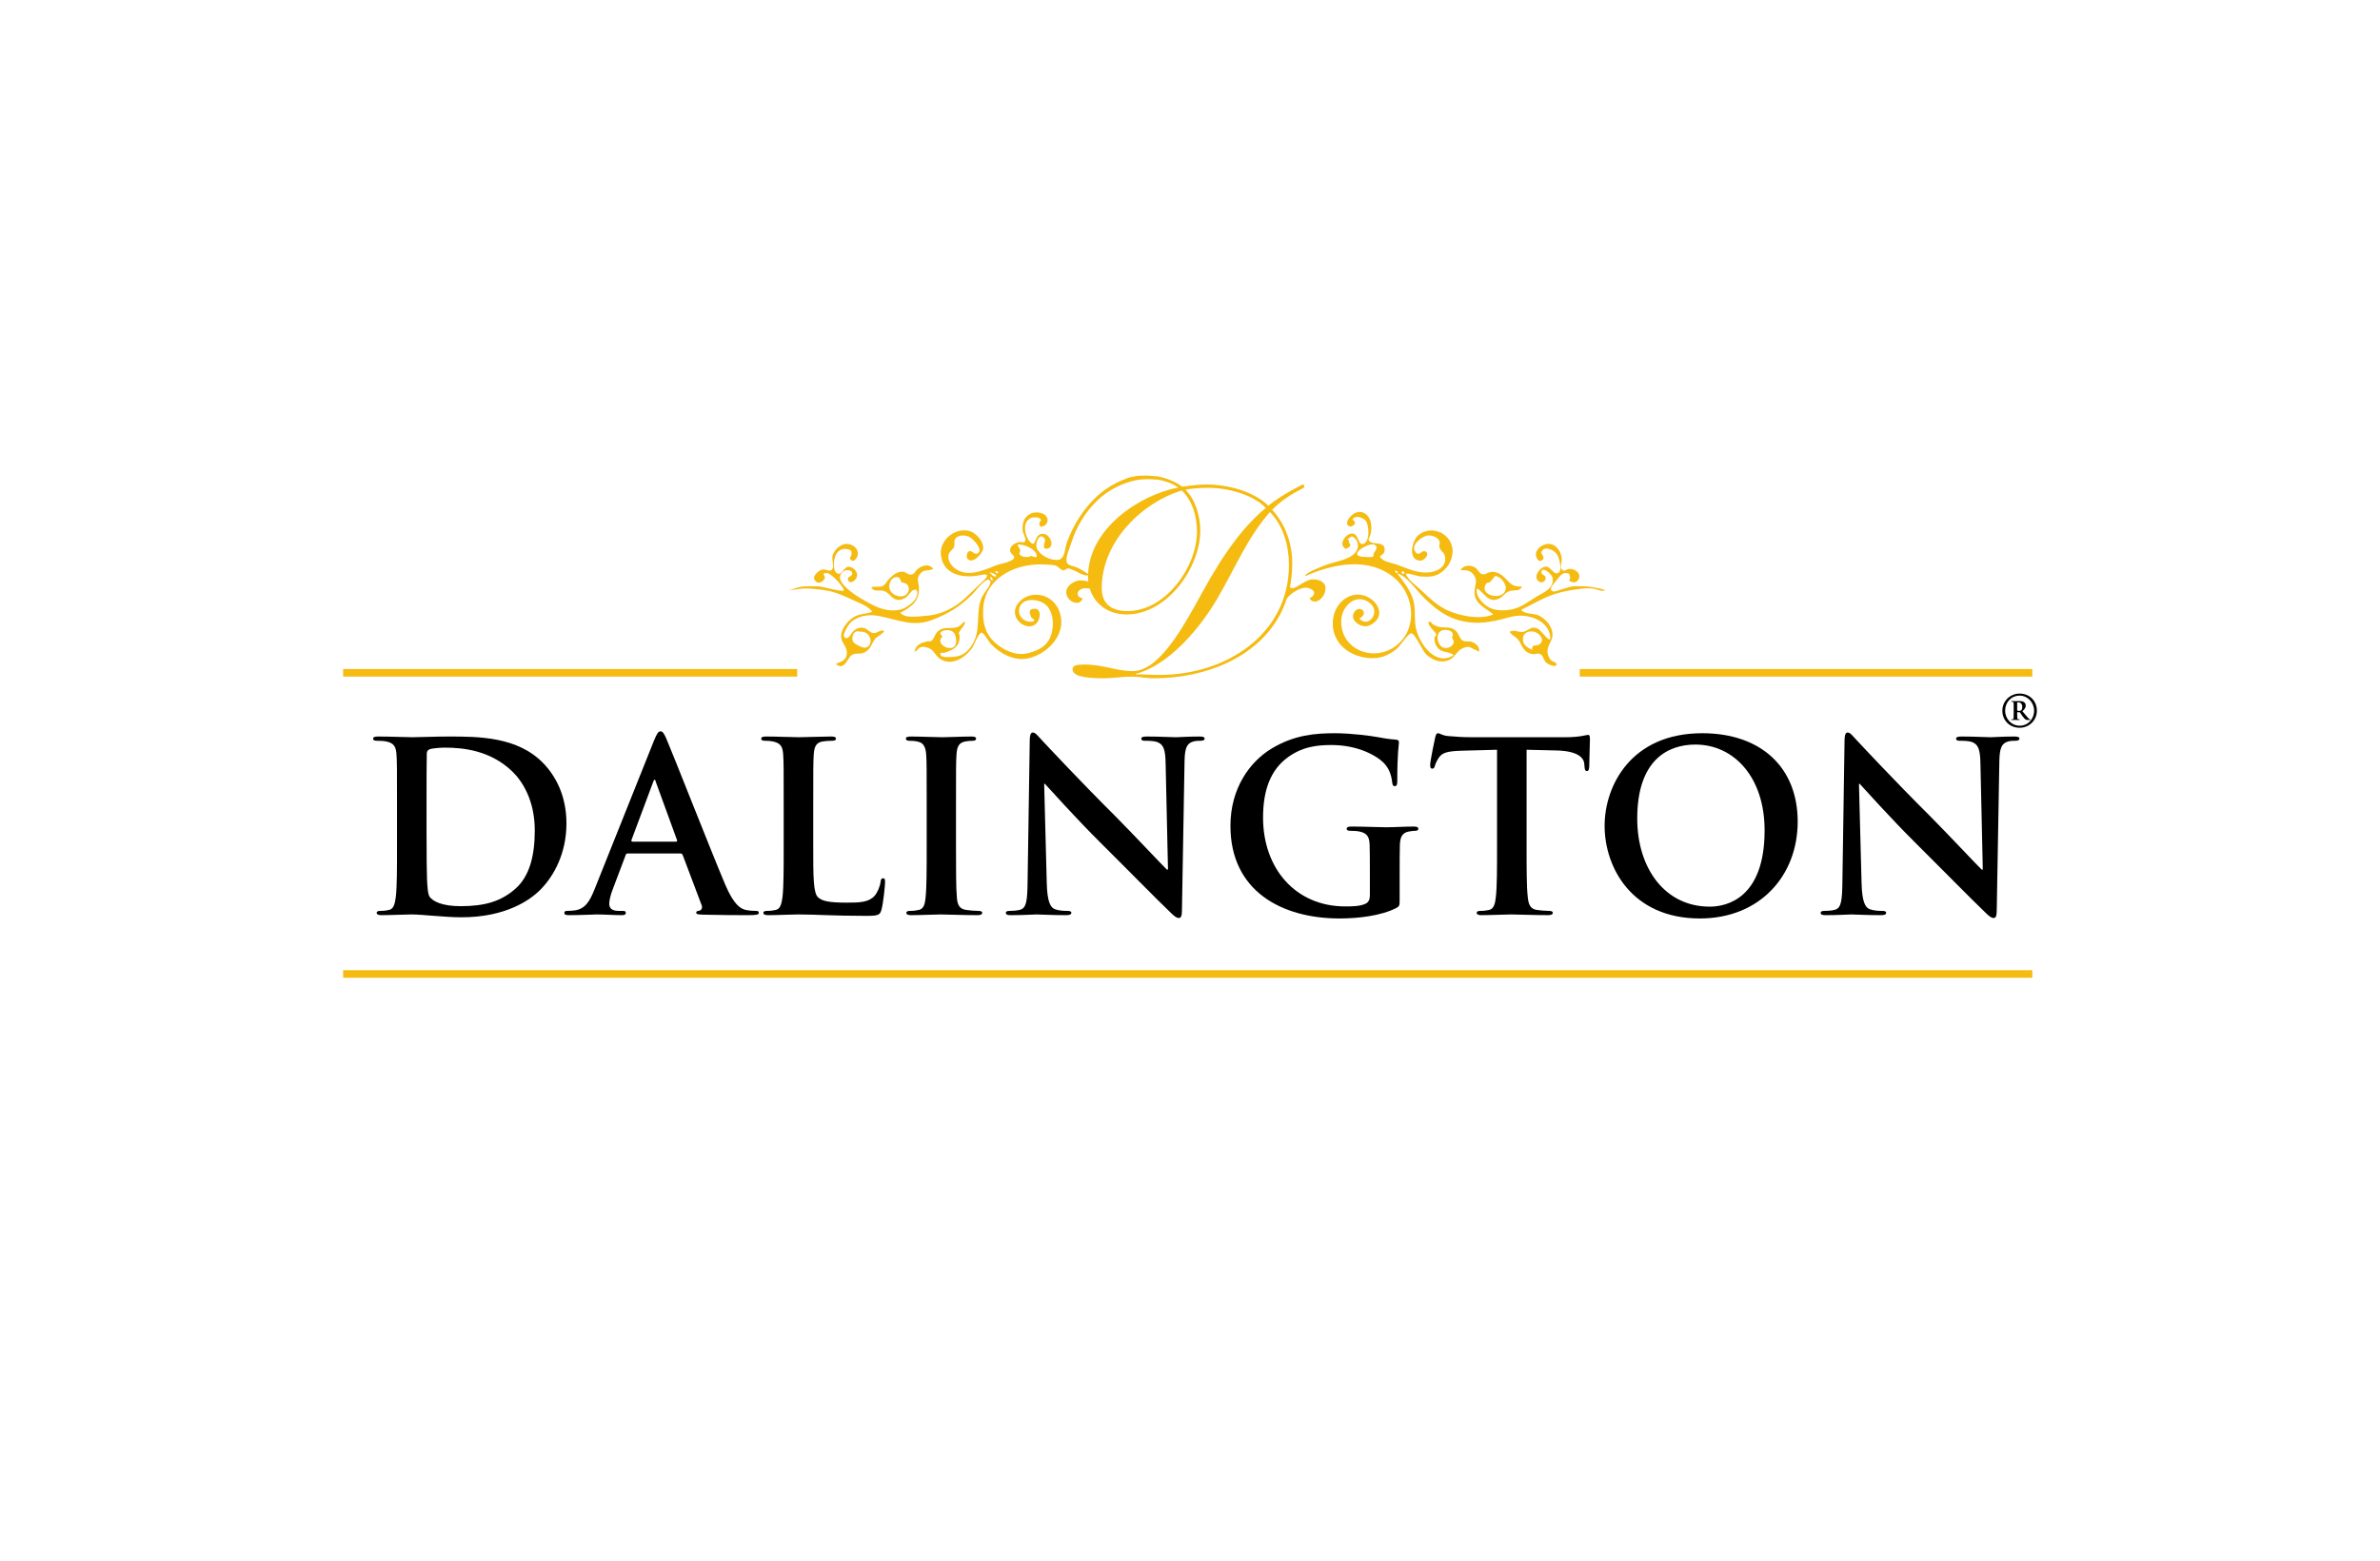 <svg enable-background="new 0 0 750 492" viewBox="0 0 750 492" xmlns="http://www.w3.org/2000/svg"><path d="m0 0h750v492h-750z" fill="#fff"/><path d="m125.105 253.736c0-11.319 0-13.404-.149-15.787-.149-2.532-.745-3.723-3.202-4.244-.596-.149-1.862-.224-2.905-.224-.819 0-1.266-.149-1.266-.671s.522-.669 1.639-.669c3.946 0 8.638.222 10.724.222 2.309 0 7-.222 11.468-.222 9.309 0 21.746 0 29.863 8.489 3.724 3.872 7.224 10.054 7.224 18.916 0 9.383-3.947 16.532-8.117 20.777-3.426 3.501-11.171 8.789-24.948 8.789-5.437 0-12.139-.894-15.863-.894-1.713 0-6.405.224-9.383.224-.968 0-1.49-.224-1.49-.745 0-.373.298-.596 1.192-.596 1.117 0 2.01-.147 2.681-.296 1.49-.298 1.861-1.938 2.159-4.097.373-3.126.373-9.011.373-15.862zm9.309 8.193c0 7.895.075 13.628.149 15.044.075 1.861.224 4.841.819 5.659.968 1.416 3.873 2.979 9.756 2.979 7.596 0 12.66-1.489 17.129-5.362 4.766-4.095 6.255-10.872 6.255-18.543 0-9.458-3.946-15.564-7.149-18.617-6.851-6.553-15.341-7.447-21.15-7.447-1.49 0-4.244.224-4.841.522-.67.298-.893.671-.893 1.489-.075 2.532-.075 9.011-.075 14.895z"/><path d="m197.8 269.003c-.372 0-.521.149-.67.596l-4.022 10.648c-.744 1.863-1.117 3.65-1.117 4.543 0 1.342.671 2.309 2.979 2.309h1.117c.893 0 1.117.149 1.117.596 0 .596-.447.745-1.266.745-2.383 0-5.585-.224-7.895-.224-.819 0-4.914.224-8.787.224-.968 0-1.415-.149-1.415-.745 0-.447.298-.596.893-.596.671 0 1.713-.073 2.309-.147 3.426-.447 4.841-2.979 6.33-6.704l18.692-46.767c.894-2.159 1.341-2.979 2.086-2.979.67 0 1.117.671 1.861 2.383 1.788 4.095 13.703 34.481 18.469 45.8 2.829 6.702 4.989 7.745 6.553 8.118 1.117.224 2.234.296 3.127.296.596 0 .969.075.969.596 0 .596-.671.745-3.426.745-2.68 0-8.117 0-14.075-.149-1.341-.075-2.234-.075-2.234-.596 0-.447.298-.596 1.042-.669.522-.149 1.042-.82.671-1.714l-5.958-15.787c-.149-.373-.373-.522-.745-.522zm15.192-3.723c.373 0 .447-.224.373-.447l-6.702-18.394c-.075-.298-.149-.671-.373-.671s-.373.373-.447.671l-6.851 18.319c-.075.298 0 .522.298.522z"/><path d="m256.269 266.844c0 9.532 0 14.671 1.564 16.011 1.266 1.118 3.202 1.64 9.011 1.64 3.947 0 6.851-.075 8.713-2.087.893-.967 1.787-3.052 1.936-4.468.075-.669.224-1.116.819-1.116.522 0 .596.373.596 1.265 0 .82-.522 6.406-1.117 8.565-.447 1.638-.819 2.01-4.692 2.01-10.724 0-15.639-.447-21.671-.447-1.713 0-6.405.224-9.383.224-.968 0-1.49-.224-1.49-.745 0-.373.298-.596 1.192-.596 1.117 0 2.01-.147 2.681-.296 1.49-.298 1.861-1.938 2.159-4.097.373-3.126.373-9.011.373-15.862v-13.108c0-11.319 0-13.404-.149-15.787-.149-2.532-.745-3.723-3.202-4.244-.596-.149-1.49-.224-2.458-.224-.82 0-1.266-.149-1.266-.671s.521-.669 1.638-.669c3.5 0 8.192.222 10.203.222 1.787 0 7.224-.222 10.128-.222 1.042 0 1.564.147 1.564.669s-.447.671-1.341.671c-.819 0-2.01.075-2.904.224-2.011.373-2.607 1.638-2.756 4.244-.149 2.383-.149 4.468-.149 15.787v13.107z"/><path d="m292.024 253.736c0-11.319 0-13.404-.149-15.787-.149-2.532-.893-3.797-2.532-4.17-.819-.224-1.788-.298-2.681-.298-.744 0-1.192-.149-1.192-.745 0-.447.596-.594 1.788-.594 2.829 0 7.521.222 9.681.222 1.861 0 6.255-.222 9.085-.222.968 0 1.564.147 1.564.594 0 .596-.447.745-1.192.745s-1.341.075-2.234.224c-2.011.373-2.607 1.638-2.756 4.244-.149 2.383-.149 4.468-.149 15.787v13.108c0 7.224 0 13.106.298 16.309.224 2.01.744 3.352 2.978 3.65 1.042.149 2.681.296 3.798.296.819 0 1.192.224 1.192.596 0 .522-.595.745-1.415.745-4.915 0-9.607-.224-11.617-.224-1.713 0-6.405.224-9.383.224-.968 0-1.49-.224-1.49-.745 0-.373.298-.596 1.192-.596 1.117 0 2.01-.147 2.681-.296 1.49-.298 1.936-1.565 2.159-3.725.373-3.128.373-9.011.373-16.234v-13.108z"/><path d="m329.86 278.312c.149 5.81 1.117 7.745 2.607 8.267 1.266.447 2.681.52 3.873.52.819 0 1.266.149 1.266.596 0 .596-.671.745-1.713.745-4.841 0-7.819-.224-9.234-.224-.671 0-4.171.224-8.043.224-.968 0-1.639-.075-1.639-.745 0-.447.447-.596 1.192-.596.968 0 2.309-.073 3.351-.371 1.937-.596 2.234-2.756 2.309-9.234l.671-44.088c0-1.489.224-2.532.968-2.532.819 0 1.49.969 2.756 2.309.893.969 12.213 13.108 23.085 23.905 5.064 5.064 15.118 15.787 16.384 16.98h.372l-.744-33.438c-.075-4.543-.745-5.959-2.532-6.702-1.117-.447-2.905-.447-3.947-.447-.893 0-1.192-.224-1.192-.671 0-.596.82-.669 1.937-.669 3.872 0 7.446.222 9.011.222.819 0 3.649-.222 7.297-.222.969 0 1.714.073 1.714.669 0 .447-.447.671-1.342.671-.743 0-1.34 0-2.234.224-2.085.596-2.68 2.159-2.755 6.329l-.819 46.993c0 1.638-.298 2.309-.969 2.309-.819 0-1.712-.82-2.532-1.64-4.692-4.468-14.224-14.224-21.968-21.895-8.117-8.042-16.383-17.35-17.724-18.766h-.224z"/><path d="m441.066 283.451c0 2.01-.075 2.159-.969 2.681-4.841 2.532-12.139 3.35-17.947 3.35-18.247 0-34.406-8.638-34.406-29.191 0-11.915 6.182-20.257 12.959-24.352 7.149-4.319 13.777-4.841 20.032-4.841 5.139 0 11.694.894 13.182 1.191 1.563.298 4.17.745 5.882.82.894.075 1.043.373 1.043.894 0 .818-.522 2.905-.522 12.213 0 1.191-.224 1.563-.818 1.563-.522 0-.671-.373-.745-.969-.224-1.712-.596-4.095-2.532-6.18-2.234-2.383-8.193-5.81-16.607-5.81-4.095 0-9.532.298-14.746 4.617-4.17 3.501-6.851 9.087-6.851 18.247 0 16.011 10.203 28.001 25.916 28.001 1.936 0 4.543 0 6.329-.82 1.118-.52 1.416-1.489 1.416-2.754v-7.002c0-3.723 0-6.553-.075-8.787-.075-2.532-.745-3.723-3.203-4.244-.596-.149-1.861-.224-2.905-.224-.669 0-1.116-.149-1.116-.596 0-.594.522-.743 1.563-.743 3.874 0 8.565.224 10.799.224 2.309 0 6.255-.224 8.712-.224.969 0 1.489.149 1.489.743 0 .447-.445.596-.967.596-.596 0-1.118.075-2.01.224-2.01.373-2.756 1.638-2.83 4.244-.075 2.234-.075 5.213-.075 8.936v8.193z"/><path d="m471.759 236.311-11.097.298c-4.319.149-6.106.52-7.224 2.159-.743 1.116-1.116 2.01-1.265 2.607-.149.594-.373.892-.82.892-.522 0-.669-.373-.669-1.191 0-1.192 1.414-7.969 1.563-8.565.224-.967.447-1.414.894-1.414.594 0 1.34.745 3.201.894 2.159.222 4.99.371 7.447.371h29.491c4.766 0 6.553-.743 7.149-.743.52 0 .594.447.594 1.563 0 1.563-.222 6.702-.222 8.638-.074.745-.224 1.192-.671 1.192-.596 0-.745-.373-.82-1.489l-.075-.82c-.149-1.936-2.159-4.021-8.787-4.17l-9.383-.224v30.533c0 6.851 0 12.735.373 15.936.224 2.085.669 3.725 2.903 4.023 1.043.149 2.681.296 3.799.296.818 0 1.191.224 1.191.596 0 .522-.594.745-1.414.745-4.915 0-9.607-.224-11.692-.224-1.712 0-6.404.224-9.383.224-.969 0-1.491-.224-1.491-.745 0-.373.298-.596 1.192-.596 1.116 0 2.01-.147 2.681-.296 1.489-.298 1.936-1.938 2.159-4.097.373-3.126.373-9.011.373-15.862v-30.531z"/><path d="m505.657 260.291c0-12.735 8.416-29.193 30.756-29.193 18.545 0 30.087 10.797 30.087 27.852 0 17.054-11.915 30.533-30.831 30.533-21.372-.001-30.012-16.012-30.012-29.192zm50.417 1.414c0-16.682-9.607-27.034-21.82-27.034-8.563 0-18.319 4.766-18.319 23.311 0 15.489 8.563 27.777 22.862 27.777 5.213 0 17.277-2.532 17.277-24.054z"/><path d="m586.628 278.312c.149 5.81 1.118 7.745 2.607 8.267 1.265.447 2.681.52 3.872.52.82 0 1.267.149 1.267.596 0 .596-.671.745-1.712.745-4.841 0-7.82-.224-9.236-.224-.669 0-4.17.224-8.042.224-.969 0-1.638-.075-1.638-.745 0-.447.445-.596 1.191-.596.969 0 2.309-.073 3.352-.371 1.936-.596 2.234-2.756 2.309-9.234l.669-44.088c0-1.489.224-2.532.969-2.532.82 0 1.489.969 2.756 2.309.893.969 12.214 13.108 23.085 23.905 5.064 5.064 15.118 15.787 16.383 16.98h.373l-.745-33.438c-.075-4.543-.743-5.959-2.532-6.702-1.116-.447-2.903-.447-3.946-.447-.893 0-1.191-.224-1.191-.671 0-.596.818-.669 1.936-.669 3.872 0 7.447.222 9.011.222.82 0 3.65-.222 7.298-.222.969 0 1.712.073 1.712.669 0 .447-.447.671-1.34.671-.745 0-1.341 0-2.234.224-2.085.596-2.681 2.159-2.756 6.329l-.82 46.993c0 1.638-.298 2.309-.967 2.309-.82 0-1.714-.82-2.532-1.64-4.692-4.468-14.224-14.224-21.969-21.895-8.118-8.042-16.383-17.35-17.725-18.766h-.224z"/><path d="m630.993 224.005c0-2.996 2.404-5.401 5.454-5.401 3.106 0 5.429 2.309 5.429 5.401 0 2.981-2.405 5.372-5.429 5.372-3.133 0-5.454-2.294-5.454-5.372zm5.454 4.727c2.625 0 4.55-2.089 4.55-4.741 0-2.556-1.994-4.741-4.55-4.741-2.638 0-4.574 2.048-4.574 4.741-.001 2.597 2.032 4.741 4.574 4.741zm-.783-4.26v.633c0 1.332.056 1.415.123 1.497.056.069.179.096.524.096.082 0 .123.028.136.11-.013.084-.054.125-.151.125h-.261c-.095 0-.576-.028-.961-.028-.371 0-.797.028-.907.028h-.246c-.069 0-.125-.041-.125-.11s.056-.111.151-.111c.481-.014.565-.041.591-.426.028-.289.028-.688.028-1.649v-1.388c0-.906.015-1.305-.013-1.649-.028-.33-.22-.412-.647-.426-.082 0-.123-.041-.123-.124 0-.069.069-.096.164-.096h.235c.095 0 .576.027.947.027.304 0 .509-.027.976-.027 1.099 0 1.47.165 1.718.344.261.192.537.509.537 1.071 0 .537-.179 1.03-1.045 1.8.742.852 1.306 1.581 1.746 2.062.261.289.494.481.632.481.11 0 .138.055.138.124 0 .056-.028.097-.166.097h-.33c-.343 0-.729-.015-.989-.152-.33-.179-.632-.564-1.071-1.154-.317-.426-.632-.934-.783-1.154h-.828zm0-.55c.138.096.386.151.55.151.192 0 .412-.014.591-.124.317-.178.468-.577.468-1.167 0-.852-.481-1.415-1.25-1.415-.151 0-.276.013-.358.054v2.501z"/><g fill="#f5bb10"><path d="m108.124 305.787h532.317v2.385h-532.317z"/><path d="m108.124 210.867h143.096v2.385h-143.096z"/><path d="m497.822 210.867h142.619v2.385h-142.619z"/><path d="m482.95 204.881c-.213-1.36-.603-.29 0 0z"/><path d="m413.718 182.602c-2.692-.021-6.134 4.001-7.17 2.421l-.007.027-.134.343c.53-2.441.814-5.038.814-7.798 0-6.16-2.081-12.32-6.333-16.918 4.945-5.032 10.151-6.68 10.151-7.2 0-.434-.173-.781-.434-.781-.259 0-6.592 3.209-10.932 6.68-4.684-4.511-12.666-6.68-19.607-6.68-1.735 0-4.423.26-7.548.694-2.224-1.654-4.97-2.697-7.554-3.225-2.583-.282-5.476-.448-7.495 0-.399.089-1.359.218-1.824.405-1.366.549-2.655 1.016-3.971 1.69-2.191 1.123-4.25 2.554-6.063 4.235-4.252 3.942-7.413 9.035-9.378 14.401-.801 2.187-.551 5.526-3.081 5.592-2.333.061-5.511-1.456-6.43-3.717-.638-1.57.857-5.3 2.509-2.955.457.649-1.364 3.588.893 3.079 2.676-.603.512-5.444-2.19-4.561-2.134.698-1.396 4.614-3.449 2.346-1.377-1.521-2.214-5.176-.535-6.783.712-.681 1.083-.815 2.099-.824.632-.006 1.299-.094 1.752.48.741.938-.356.48-.154 1.023.038.102-.538 1.121.482 1.412.378.108.653-.16.953-.298.6-.276 1.092-1.179 1.05-1.802-.163-2.387-3.694-2.79-5.245-2.048-2.303 1.102-2.811 3.1-2.625 5.451.045.571.937 2.367.909 2.665-.143 1.569-.859.67-2.185.947-1.155.241-2.63 1.085-2.692 2.49-.046 1.044 1.315 1.602 1.294 2.2-.051 1.512-4.492 2.071-5.966 2.683-3.971 1.648-9.402 4.012-13.226.401-.99-.935-1.817-2.379-1.479-3.795.291-1.219 1.403-1.556 1.756-2.649.376-1.165-.378-1.676.6-2.69.924-.959 2.597-.875 3.744-.518 1.651.514 5.457 4.888 2.644 5.533-.645.148-1.511-1.222-2.363-.782-.582.3-.849 1.724-.469 2.253 1.459 2.034 4.696-1.453 4.958-2.953.382-2.187-2.003-4.877-3.904-5.575-4.379-1.609-9.759 2.444-9.402 7.115.517 6.755 7.33 7.769 12.52 6.63 4.504-.988.448 2.17-1.105 3.669-2.297 2.217-4.379 4.489-7.118 6.18-2.812 1.737-5.699 2.755-9.004 2.994-2.085.151-6.717.945-8.051-.955 3.736-1.954 6.326-3.921 5.801-8.586-.161-1.43-.667-2.075.264-3.454 1.217-1.802 2.545-1.012 4.311-1.767-1.269-1.832-3.532-1.132-4.939.031-1.009.833-.887 1.814-2.404 1.716-.762-.049-1.378-.818-2.206-.891-1.874-.167-3.462 1.274-4.598 2.536-.576.64-1.027 1.666-1.875 2.01-1.11.45-2.388-.046-3.521.377 1.009 1.71 2.475.636 4.067 1.182 1.432.492 2.018 1.86 3.324 2.491 1.231.595 2.236.243 3.311-.341 1.043-.566 1.662-2.05 2.567-2.46 1.112-.505 1.437.297 1.123 1.757-.336 1.564-2.361 3.072-3.664 3.773-2.942 1.583-6.787.836-9.664-.539-2.056-.983-15.015-7.559-9.605-11.026.793-.508 2.711-.313 2.543.904-.15 1.087-1.864.731-1.269 2.088.806 1.837 4.758-1.43 1.64-3.733-2.818-2.08-3.263 2.207-4.916 1.592-2.015-.75-1.191-5.365-.276-6.512.824-1.033 1.98-1.499 3.257-1.21 1.566.354 1.265.619 1.365 1.636.048.493-1.056 1.087-.079 1.89.76.624 1.726-.674 1.926-1.327.849-2.777-2.647-4.592-4.846-3.523-1.329.646-2.471 1.759-2.958 3.225-.396 1.193.461 3.35-.074 4.313-.682 1.225-1.83.008-3.204.242-1.132.193-3.843 2.394-1.918 3.828 1.064.793 2.285-.182 2.681-1.053.388-.853-1.507-1.771.794-1.687 1.208.044 5.614 4.716 5.184 5.514-.299.555-6.854-1.346-8.064-1.328-1.715.026-3.624-.129-5.322.117-1.38.2-2.569.876-3.976 1.017 2.234.066 3.854-.621 6.103-.467 2.35.161 5.059.368 7.346.956 2.277.586 4.446 1.582 6.577 2.57 2.022.937 5.091 2.004 6.343 3.811-2.282.924-4.214.425-6.352 2.031-1.655 1.244-3.151 3.123-3.435 5.222-.32 2.365 1.85 3.53 1.782 5.679-.083 2.62-1.789 2.603-3.453 3.555 2.685 2.238 3.563-1.788 4.963-2.821 1.206-.89 2.703-.038 4.287-.965 1.776-1.04 2.005-2.672 3.093-4.144.531-.718 2.83-1.8 2.868-2.568-1.466-.363-2.046.818-3.328.751-1.242-.064-1.979-1.521-3.306-1.683-1.237-.151-2.206.249-3.132 1.096-.516.473-1.199 2.167-2.069 2.177-2.343.026.706-4.472 1.319-5.017 2.375-2.11 5.695-2.554 8.678-2.004 5.722 1.055 10.716 3.527 16.518 1.433 5.184-1.871 9.374-4.403 13.357-8.48.73-.747 4.759-6.239 5.443-3.741.256.936-2.222 3.845-2.691 4.889-2.1 4.676-.136 10.054-2.911 14.743-1.622 2.74-3.549 4.074-6.75 4.103-.603.005-3.034.273-3.344-.639-.372-1.095.487-.485 1.246-.714 2.335-.707 4.669-1.761 4.735-4.764.051-2.323-.901-.358.374-2.494.267-.447 1.804-2.02 1.148-2.597-1.172.945-1.137 1.556-2.728 1.911-2.391.534-4.032-.53-5.925 1.496-.519.555-1.03 2.102-1.519 2.507-1.004.83-.24.069-1.763.424-1.792.418-3.412 1.146-3.791 3.172.7-.044 1.076-1.052 1.757-1.324.869-.347 1.565-.17 2.425.096 1.979.614 2.236 2.391 3.799 3.465 3.724 2.56 8.046-.372 10.232-3.448.454-.639 1.943-4.65 2.885-4.756.746-.084 2.234 2.742 2.861 3.427 2.837 3.096 7.497 5.65 11.893 4.659 6.072-1.37 12.056-7.469 10.002-14.219-1.181-3.882-4.639-6.313-8.735-5.746-3.213.445-6.488 3.62-5.196 6.872 1.337 3.364 6.403 4.499 7.434.24.305-1.258.011-2.848-1.565-2.789-2.245.084-1.37 1.803-.995 2.723.227.557 1.288.41.741 1.224-.186.277-1.688.119-1.94.06-1.616-.38-2.879-1.99-2.649-3.733.548-4.158 6.629-3.46 8.715-1.231 2.557 2.732 2.42 7.976.543 11.04-1.439 2.349-4.309 3.463-6.862 4.02-3.594.785-7.625-1.178-10.174-3.599-3.134-2.976-3.72-6.364-3.527-10.555.346-7.533 6.561-12.119 13.321-13.455 2.306-.456 4.717-.574 7.082-.379.646.053 1.896.078 2.561.345.685.276 1.558 1.389 2.225 1.459.553.058 1.071-.65 1.752-.635.07.002 1.601.618 1.87.725.968.382 3.197 1.955 4.227 1.402-.005.112-.022.221-.022.334 0 .588.043 1.155.112 1.709-.172-.063-.368-.124-.63-.175-1.636-.313-2.765-.339-4.163.485-5.671 3.34 1.342 9.047 3.062 4.998-2.661-.53-1.783-3.076.596-3.209.57-.032 1.053.039 1.503.149l-.016-.401c1.4 5.195 5.888 8.503 11.682 8.503 12.753 0 23.249-14.575 23.249-26.548 0-4.164-1.474-9.629-4.684-12.753 2.083-.433 4.772-.607 7.114-.607 6.421 0 14.228 2.169 18.219 6.333-6.68 5.552-12.752 13.361-20.127 26.808-6.074 11.105-13.535 24.638-21.863 24.638-5.032 0-9.196-2.081-15.269-2.081-2.429 0-3.644.347-3.644 1.475 0 1.995 3.124 2.863 9.717 2.863 2.949 0 5.9-.521 8.936-.521 2.342 0 4.685.521 7.027.521 16.348 0 32.4-6.597 39.603-19.881.876-1.615 1.59-3.35 2.189-5.163.056-.077.097-.17.156-.244 1.342-1.682 4.704-3.869 6.914-3.102 2.32.806 1.889 2.435.056 3.198.15-.063.375.316.387.423 3.068 3.022 8.512-6.341.746-6.402zm-127.802 4.439c-.89 1.151-2.629 1.098-3.747.562-4.021-1.93-.95-7.34 1.502-5.281-.401-.242-.058.736.29.258-.057.197-.113.393-.17.59.54.76 1.871.296 2.414 1.546.355.816.241 1.64-.289 2.325zm-14.992 12.048c4.361-.337 4.416 5.827.912 4.954-.555-.138-2.343-1.006-2.774-1.495-1.168-1.32-.061-4.234 1.862-3.459zm26.162 1.442c-1.837-1.157.127-1.947 1.476-1.92 1.675.033 2.381.892 2.65 2.361 1.124 6.148-7.502 2.329-4.126-.441zm15.569-17.418c-1.801-2.233.811-1.078 0 0zm1.16-1.421c-.555.393-1.78-1.086-2.046-1.322.193-.03.3.011.369.063.753.195 2.27.838 1.677 1.259zm.6-.958c-.787-.18-.971-.464-.55-.852.247.16.495.321.742.481-.052.13-.116.254-.192.371zm9.974-5.189c-.548 0-.155.001-.034 0-1.29.003-2.311.16-3.167-.965.034.044.376-.923.309-1.136-.473-1.491-1.885-2.139.78-1.684 1.276.218 3.653 1.434 4.19 2.609 1.197 2.618-2.087.041-2.078 1.176zm18.562 4.479c-.022.287-.035.576-.057.863-1.185-.738-2.341-1.519-3.627-2.08-.762-.332-2.613-.531-3.041-1.446-.663-1.415.966-4.97 1.408-6.362 1.599-5.04 4.289-9.507 8.134-13.228 3.383-3.274 7.772-5.541 12.364-6.439 1.943-.38 4.22-.375 6.379-.142l.033-.075c2.441.402 4.839 1.194 6.761 2.534-12.62 2.508-27.291 12.754-28.354 26.375zm34.253-12.493c0 11.105-9.891 25.073-21.863 25.073-4.772 0-8.155-1.996-8.155-7.287 0-14.748 12.927-27.068 25.247-30.713 3.383 3.21 4.771 8.328 4.771 12.927zm-11.8 45.2c-3.469 0-5.465-.26-7.46-.173v-.173c10.757-2.863 20.475-14.836 25.593-23.598 5.552-9.457 9.543-19.347 16.657-27.416 4.25 4.338 5.987 10.758 5.987 16.657 0 21.863-19.782 34.703-40.777 34.703z"/><path d="m312.138 180.433c-.167-.043-.31-.072-.369-.063.397.353.519.177.369.063z"/><path d="m313.865 179.882c-.071.102.251.155 0 0z"/><path d="m312.655 183.113c.208-.277-.343-.425 0 0z"/><path d="m496.423 184.751c-1.314.025-2.089.358-3.3.697-.6.168-3.128 1.063-3.5.995-2.226-.405.257-2.71 1.173-3.895.726-.938 1.531-2.137 2.933-1.908 1.328.217.688.5 1.056 1.237.305.61-1.184 1.225.825 1.617.718.14 1.325-.147 1.71-.706 1.323-1.925-1.09-3.653-2.793-3.475-1.147.12-1.311.993-2.244.275-.865-.666-.054-2.466-.123-3.411-.166-2.268-1.625-4.639-4.1-4.758-1.949-.094-4.653 1.889-3.947 4.056.291.893.936 1.737 1.804 1.134 1.288-.894-.277-1.826-.168-2.443.392-2.22 3.659-1.145 4.818.43.701.953 1.816 4.877.734 5.789-1.617 1.363-2.445-1.965-4.288-1.782-1.614.16-3.678 2.773-2.505 4.267.69.879 2.071.985 2.521-.322.446-1.291-1.382-1.255-1.301-2.197.175-2.062 3.373.548 3.558 1.859.477 3.38-2.975 4.544-5.195 5.903-2.304 1.41-4.608 3.244-7.295 3.876-2.248.528-5.407.6-7.475-.5-1.897-1.009-4.544-3.629-3.881-6.021 2.266 1.224 3.406 4.635 6.675 3.33 1.807-.721 2.071-2.278 4.103-2.628 1.381-.238 2.606.262 3.438-1.291-2.815 0-3.31-.497-5.136-2.438-1.341-1.426-2.984-2.539-4.994-2.104-.972.21-1.478.939-2.544.607-.814-.253-1.367-1.607-2.151-2.078-1.462-.879-3.606-.825-4.608.828 1.829 0 3.019-.056 4.184 1.474 1.183 1.554.555 2.911.328 4.515-.64 4.522 3.11 5.647 5.829 7.953-4.16 1.925-11.597.344-15.468-1.8-2.723-1.508-5.041-3.693-7.268-5.841-1.479-1.427-4.216-3.205-4.806-5.168 1.207-.263 3.32.787 4.745.87 2.156.126 4.007.197 5.908-.954 3.024-1.832 4.934-5.734 3.716-9.146-1.52-4.255-6.905-5.801-10.401-2.954-2.023 1.647-3.567 8.065.71 8.069 1.077.001 3.1-2.161 1.467-2.933-1.159-.548-1.896 1.821-3.151.174-1.69-2.219 2.328-5.102 4.009-5.182 1.334-.064 3.132.512 3.634 1.904.194.538-.222 1.302-.057 1.805.476 1.453 1.627 1.532 1.812 3.235.352 3.248-2.954 4.65-5.699 4.735-3.433.106-6.215-1.288-9.386-2.449-1.19-.436-3.358-.784-4.375-1.486-2.614-1.802.346-.883.4-3.235.057-2.497-3.07-1.769-4.126-2.279-1.763-.852-.606-1.341-.269-2.838.557-2.471.084-5.843-2.685-6.708-3.033-.947-6.629 4.156-3.677 4.478.423.046.909-.288 1.158-.611.885-1.148-.896-1.275-.389-1.87.932-1.092 3.118-.277 3.919.54 1.171 1.194 1.582 6.879-.735 7.456-1.966.49-1.165-4.379-4.446-3.065-1.273.51-2.942 2.925-1.595 4.143.661.598.501.593 1.326.101 1.41-.84.157-1.258.207-2.122.052-.894-1.092-.024.198-1.002.959-.727 1.114-.362 1.88.353.907.846.996 2.41.508 3.48-1.318 2.893-6.311 3.542-8.974 4.44-.947.319-7.794 2.835-7.306 3.814 8.707-3.94 20.237-6.227 28.255.72 6.513 5.643 7.181 16.712-.34 21.705-7.048 4.679-17.018.384-16.592-8.574.209-4.39 4.629-8.782 8.999-5.394 3.576 2.773-.408 8.145-3.32 4.894 3.212-1.668.38-4.249-1.303-2.354-2.372 2.67 2.01 5.716 4.514 4.539 6.971-3.277.74-11.038-5.23-9.533-5.405 1.362-7.562 7.794-5.659 12.65 1.92 4.898 7.173 7.243 12.032 7.206 2.878-.022 5.289-1.199 7.524-3.027.971-.794 3.582-4.884 4.526-4.827 1.215.073 3.504 5.575 4.663 6.629 1.593 1.447 3.671 2.57 5.909 2.192 2.483-.419 2.935-1.902 4.573-3.421.569-.528 1.567-.975 2.316-1.087 1.445-.216 1.688.746 2.733.879.576.073 1.312 1.484 1.136-.258-.094-.925-1.297-1.886-2.137-2.187-1.233-.442-2.211.202-3.298-.662-.637-.506-1.035-2.119-1.854-2.83-1.258-1.092-2.068-1.06-3.742-1.112-1.851-.058-1.977-.223-3.511-.935-.241-.112-.864-1.382-1.324-.692-.371.558 1.05 2.038 1.297 2.397.393.57.958.799 1.107 1.563.047.24-.556.585-.564.835-.036 1.186.098 2.106.971 3.212 1.46 1.85 3.449 1.001 5.102 2.355-5.728 3.718-10.736-3.513-11.875-8.244-.715-2.97-.042-6.12-.88-9.049-.925-3.232-3.101-5.851-5.08-8.492 3.046.834 5.882 5.107 8.047 7.312 2.259 2.301 4.87 4.558 7.756 6.05 5.68 2.936 11.589 2.628 17.473 1.035 3.287-.89 5.288-1.482 8.668-.635 2.681.672 5.472 2.443 6.13 5.384.998 4.463-2.547-1.135-3.781-1.687-2.046-.915-2.476.308-4.172.888-1.727.591-2.942-.773-4.683.068.849 1.484 2.378 1.56 3.267 3.394.833 1.72 1.879 3.53 4.06 3.671 1.331.086 1.586-.607 2.651.225.686.535.825 1.871 1.626 2.537.582.484 3.296 1.745 3.155.273-.038-.398-1.383-.746-1.745-1.124-.692-.723-1.206-2.139-1.085-3.142.292-2.431 2.18-3.336 1.404-6.218-.53-1.968-2.227-3.687-3.984-4.644-1.657-.903-4.552-.32-5.714-1.866 3.822-1.866 7.151-3.946 11.121-5.152 2.442-.742 4.911-1.136 7.54-1.481 1.369-.18 2.857-.226 4.206-.035 1.151.163 2.457 1.056 3.669.438-3.209-.979-6.09-1.292-9.482-1.228zm-21.914.458c.004.228.003.164 0 0zm-6.414-.856c.531-1.073.856-.375 1.552-1.005-.137.124 1.675-1.807 1.323-1.72 1.521-.373 3.514 2.149 3.537 3.472.078 4.472-8.252 2.97-6.412-.747zm-35.132-10.06c-.453.652.366.72-.539 1.274.088-.054-1.982.08-1.982-.026-6.931 0 1.003-4.822 2.757-3.86 1.155.633.338 1.788-.236 2.612zm20.096 27.202c-.28-1.934.873-3.205 2.907-2.935 1.662.22 2.3 1.19 1.538 2.451 2.523 2.554-3.712 5.543-4.445.484zm-12.791-20.843c-.4-.065-.639-.328-.716-.791.25.014 1.389.225.716.791zm1.352-.425c.566-.396.791.015 1.057.346-.488.542-.711.474-1.057-.346zm43.529 22.836c-1.149.871-2.545-.394-2.199 1.817-1.432-.688-2.897-1.409-3.035-3.151-.168-2.141 1.546-2.997 3.421-2.636 1.674.323 3.726 2.52 1.813 3.97z"/></g></svg>